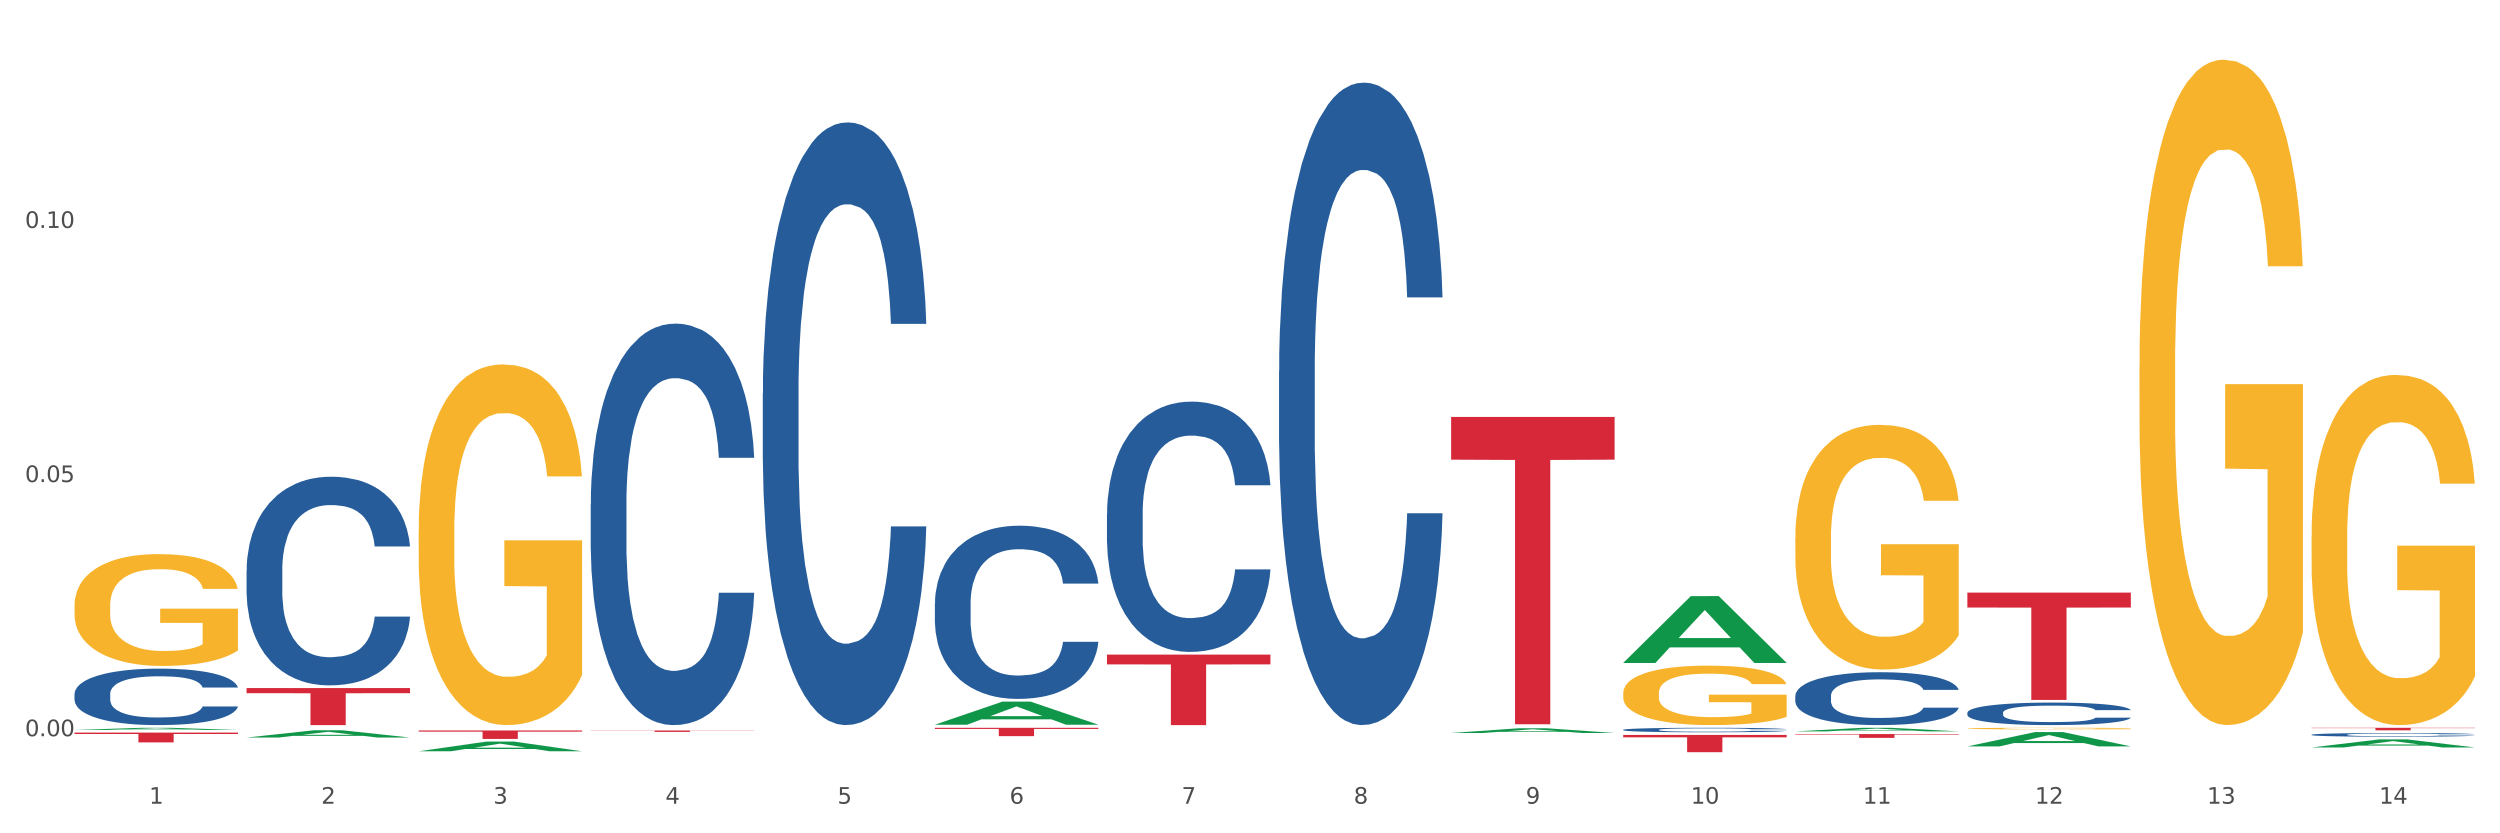 <?xml version="1.0" encoding="utf-8" standalone="no"?>
<!DOCTYPE svg PUBLIC "-//W3C//DTD SVG 1.1//EN"
  "http://www.w3.org/Graphics/SVG/1.1/DTD/svg11.dtd">
<svg xmlns:xlink="http://www.w3.org/1999/xlink" width="1080pt" height="360pt" viewBox="0 0 1080 360" xmlns="http://www.w3.org/2000/svg" version="1.1">
 <rect x="0" y="0" width="1080" height="360" fill="#333333" stroke="none"/>
 <defs>
  <style type="text/css">*{stroke-linejoin: round; stroke-linecap: butt}</style>
 </defs>
 <g id="figure_1">
  <g id="patch_1">
   <path d="M 0 360 
L 1080 360 
L 1080 0 
L 0 0 
z
" style="fill: #ffffff; stroke: #ffffff; stroke-linejoin: miter"/>
  </g>
  <g id="axes_1">
   <g id="matplotlib.axis_1">
    <g id="xtick_1">
     <g id="text_1">
      <!-- 1 -->
      <g style="fill: #4d4d4d" transform="translate(64.432 347.204) scale(0.096 -0.096)">
       <defs>
        <path id="DejaVuSans-31" d="M 794 531 
L 1825 531 
L 1825 4091 
L 703 3866 
L 703 4441 
L 1819 4666 
L 2450 4666 
L 2450 531 
L 3481 531 
L 3481 0 
L 794 0 
L 794 531 
z
" transform="scale(0.016)"/>
       </defs>
       <use xlink:href="#DejaVuSans-31"/>
      </g>
     </g>
    </g>
    <g id="xtick_2">
     <g id="text_2">
      <!-- 2 -->
      <g style="fill: #4d4d4d" transform="translate(138.771 347.204) scale(0.096 -0.096)">
       <defs>
        <path id="DejaVuSans-32" d="M 1228 531 
L 3431 531 
L 3431 0 
L 469 0 
L 469 531 
Q 828 903 1448 1529 
Q 2069 2156 2228 2338 
Q 2531 2678 2651 2914 
Q 2772 3150 2772 3378 
Q 2772 3750 2511 3984 
Q 2250 4219 1831 4219 
Q 1534 4219 1204 4116 
Q 875 4013 500 3803 
L 500 4441 
Q 881 4594 1212 4672 
Q 1544 4750 1819 4750 
Q 2544 4750 2975 4387 
Q 3406 4025 3406 3419 
Q 3406 3131 3298 2873 
Q 3191 2616 2906 2266 
Q 2828 2175 2409 1742 
Q 1991 1309 1228 531 
z
" transform="scale(0.016)"/>
       </defs>
       <use xlink:href="#DejaVuSans-32"/>
      </g>
     </g>
    </g>
    <g id="xtick_3">
     <g id="text_3">
      <!-- 3 -->
      <g style="fill: #4d4d4d" transform="translate(213.109 347.204) scale(0.096 -0.096)">
       <defs>
        <path id="DejaVuSans-33" d="M 2597 2516 
Q 3050 2419 3304 2112 
Q 3559 1806 3559 1356 
Q 3559 666 3084 287 
Q 2609 -91 1734 -91 
Q 1441 -91 1130 -33 
Q 819 25 488 141 
L 488 750 
Q 750 597 1062 519 
Q 1375 441 1716 441 
Q 2309 441 2620 675 
Q 2931 909 2931 1356 
Q 2931 1769 2642 2001 
Q 2353 2234 1838 2234 
L 1294 2234 
L 1294 2753 
L 1863 2753 
Q 2328 2753 2575 2939 
Q 2822 3125 2822 3475 
Q 2822 3834 2567 4026 
Q 2313 4219 1838 4219 
Q 1578 4219 1281 4162 
Q 984 4106 628 3988 
L 628 4550 
Q 988 4650 1302 4700 
Q 1616 4750 1894 4750 
Q 2613 4750 3031 4423 
Q 3450 4097 3450 3541 
Q 3450 3153 3228 2886 
Q 3006 2619 2597 2516 
z
" transform="scale(0.016)"/>
       </defs>
       <use xlink:href="#DejaVuSans-33"/>
      </g>
     </g>
    </g>
    <g id="xtick_4">
     <g id="text_4">
      <!-- 4 -->
      <g style="fill: #4d4d4d" transform="translate(287.448 347.204) scale(0.096 -0.096)">
       <defs>
        <path id="DejaVuSans-34" d="M 2419 4116 
L 825 1625 
L 2419 1625 
L 2419 4116 
z
M 2253 4666 
L 3047 4666 
L 3047 1625 
L 3713 1625 
L 3713 1100 
L 3047 1100 
L 3047 0 
L 2419 0 
L 2419 1100 
L 313 1100 
L 313 1709 
L 2253 4666 
z
" transform="scale(0.016)"/>
       </defs>
       <use xlink:href="#DejaVuSans-34"/>
      </g>
     </g>
    </g>
    <g id="xtick_5">
     <g id="text_5">
      <!-- 5 -->
      <g style="fill: #4d4d4d" transform="translate(361.787 347.204) scale(0.096 -0.096)">
       <defs>
        <path id="DejaVuSans-35" d="M 691 4666 
L 3169 4666 
L 3169 4134 
L 1269 4134 
L 1269 2991 
Q 1406 3038 1543 3061 
Q 1681 3084 1819 3084 
Q 2600 3084 3056 2656 
Q 3513 2228 3513 1497 
Q 3513 744 3044 326 
Q 2575 -91 1722 -91 
Q 1428 -91 1123 -41 
Q 819 9 494 109 
L 494 744 
Q 775 591 1075 516 
Q 1375 441 1709 441 
Q 2250 441 2565 725 
Q 2881 1009 2881 1497 
Q 2881 1984 2565 2268 
Q 2250 2553 1709 2553 
Q 1456 2553 1204 2497 
Q 953 2441 691 2322 
L 691 4666 
z
" transform="scale(0.016)"/>
       </defs>
       <use xlink:href="#DejaVuSans-35"/>
      </g>
     </g>
    </g>
    <g id="xtick_6">
     <g id="text_6">
      <!-- 6 -->
      <g style="fill: #4d4d4d" transform="translate(436.125 347.204) scale(0.096 -0.096)">
       <defs>
        <path id="DejaVuSans-36" d="M 2113 2584 
Q 1688 2584 1439 2293 
Q 1191 2003 1191 1497 
Q 1191 994 1439 701 
Q 1688 409 2113 409 
Q 2538 409 2786 701 
Q 3034 994 3034 1497 
Q 3034 2003 2786 2293 
Q 2538 2584 2113 2584 
z
M 3366 4563 
L 3366 3988 
Q 3128 4100 2886 4159 
Q 2644 4219 2406 4219 
Q 1781 4219 1451 3797 
Q 1122 3375 1075 2522 
Q 1259 2794 1537 2939 
Q 1816 3084 2150 3084 
Q 2853 3084 3261 2657 
Q 3669 2231 3669 1497 
Q 3669 778 3244 343 
Q 2819 -91 2113 -91 
Q 1303 -91 875 529 
Q 447 1150 447 2328 
Q 447 3434 972 4092 
Q 1497 4750 2381 4750 
Q 2619 4750 2861 4703 
Q 3103 4656 3366 4563 
z
" transform="scale(0.016)"/>
       </defs>
       <use xlink:href="#DejaVuSans-36"/>
      </g>
     </g>
    </g>
    <g id="xtick_7">
     <g id="text_7">
      <!-- 7 -->
      <g style="fill: #4d4d4d" transform="translate(510.464 347.204) scale(0.096 -0.096)">
       <defs>
        <path id="DejaVuSans-37" d="M 525 4666 
L 3525 4666 
L 3525 4397 
L 1831 0 
L 1172 0 
L 2766 4134 
L 525 4134 
L 525 4666 
z
" transform="scale(0.016)"/>
       </defs>
       <use xlink:href="#DejaVuSans-37"/>
      </g>
     </g>
    </g>
    <g id="xtick_8">
     <g id="text_8">
      <!-- 8 -->
      <g style="fill: #4d4d4d" transform="translate(584.803 347.204) scale(0.096 -0.096)">
       <defs>
        <path id="DejaVuSans-38" d="M 2034 2216 
Q 1584 2216 1326 1975 
Q 1069 1734 1069 1313 
Q 1069 891 1326 650 
Q 1584 409 2034 409 
Q 2484 409 2743 651 
Q 3003 894 3003 1313 
Q 3003 1734 2745 1975 
Q 2488 2216 2034 2216 
z
M 1403 2484 
Q 997 2584 770 2862 
Q 544 3141 544 3541 
Q 544 4100 942 4425 
Q 1341 4750 2034 4750 
Q 2731 4750 3128 4425 
Q 3525 4100 3525 3541 
Q 3525 3141 3298 2862 
Q 3072 2584 2669 2484 
Q 3125 2378 3379 2068 
Q 3634 1759 3634 1313 
Q 3634 634 3220 271 
Q 2806 -91 2034 -91 
Q 1263 -91 848 271 
Q 434 634 434 1313 
Q 434 1759 690 2068 
Q 947 2378 1403 2484 
z
M 1172 3481 
Q 1172 3119 1398 2916 
Q 1625 2713 2034 2713 
Q 2441 2713 2670 2916 
Q 2900 3119 2900 3481 
Q 2900 3844 2670 4047 
Q 2441 4250 2034 4250 
Q 1625 4250 1398 4047 
Q 1172 3844 1172 3481 
z
" transform="scale(0.016)"/>
       </defs>
       <use xlink:href="#DejaVuSans-38"/>
      </g>
     </g>
    </g>
    <g id="xtick_9">
     <g id="text_9">
      <!-- 9 -->
      <g style="fill: #4d4d4d" transform="translate(659.142 347.204) scale(0.096 -0.096)">
       <defs>
        <path id="DejaVuSans-39" d="M 703 97 
L 703 672 
Q 941 559 1184 500 
Q 1428 441 1663 441 
Q 2288 441 2617 861 
Q 2947 1281 2994 2138 
Q 2813 1869 2534 1725 
Q 2256 1581 1919 1581 
Q 1219 1581 811 2004 
Q 403 2428 403 3163 
Q 403 3881 828 4315 
Q 1253 4750 1959 4750 
Q 2769 4750 3195 4129 
Q 3622 3509 3622 2328 
Q 3622 1225 3098 567 
Q 2575 -91 1691 -91 
Q 1453 -91 1209 -44 
Q 966 3 703 97 
z
M 1959 2075 
Q 2384 2075 2632 2365 
Q 2881 2656 2881 3163 
Q 2881 3666 2632 3958 
Q 2384 4250 1959 4250 
Q 1534 4250 1286 3958 
Q 1038 3666 1038 3163 
Q 1038 2656 1286 2365 
Q 1534 2075 1959 2075 
z
" transform="scale(0.016)"/>
       </defs>
       <use xlink:href="#DejaVuSans-39"/>
      </g>
     </g>
    </g>
    <g id="xtick_10">
     <g id="text_10">
      <!-- 10 -->
      <g style="fill: #4d4d4d" transform="translate(730.426 347.204) scale(0.096 -0.096)">
       <defs>
        <path id="DejaVuSans-30" d="M 2034 4250 
Q 1547 4250 1301 3770 
Q 1056 3291 1056 2328 
Q 1056 1369 1301 889 
Q 1547 409 2034 409 
Q 2525 409 2770 889 
Q 3016 1369 3016 2328 
Q 3016 3291 2770 3770 
Q 2525 4250 2034 4250 
z
M 2034 4750 
Q 2819 4750 3233 4129 
Q 3647 3509 3647 2328 
Q 3647 1150 3233 529 
Q 2819 -91 2034 -91 
Q 1250 -91 836 529 
Q 422 1150 422 2328 
Q 422 3509 836 4129 
Q 1250 4750 2034 4750 
z
" transform="scale(0.016)"/>
       </defs>
       <use xlink:href="#DejaVuSans-31"/>
       <use xlink:href="#DejaVuSans-30" transform="translate(63.623 0)"/>
      </g>
     </g>
    </g>
    <g id="xtick_11">
     <g id="text_11">
      <!-- 11 -->
      <g style="fill: #4d4d4d" transform="translate(804.765 347.204) scale(0.096 -0.096)">
       <use xlink:href="#DejaVuSans-31"/>
       <use xlink:href="#DejaVuSans-31" transform="translate(63.623 0)"/>
      </g>
     </g>
    </g>
    <g id="xtick_12">
     <g id="text_12">
      <!-- 12 -->
      <g style="fill: #4d4d4d" transform="translate(879.104 347.204) scale(0.096 -0.096)">
       <use xlink:href="#DejaVuSans-31"/>
       <use xlink:href="#DejaVuSans-32" transform="translate(63.623 0)"/>
      </g>
     </g>
    </g>
    <g id="xtick_13">
     <g id="text_13">
      <!-- 13 -->
      <g style="fill: #4d4d4d" transform="translate(953.442 347.204) scale(0.096 -0.096)">
       <use xlink:href="#DejaVuSans-31"/>
       <use xlink:href="#DejaVuSans-33" transform="translate(63.623 0)"/>
      </g>
     </g>
    </g>
    <g id="xtick_14">
     <g id="text_14">
      <!-- 14 -->
      <g style="fill: #4d4d4d" transform="translate(1027.781 347.204) scale(0.096 -0.096)">
       <use xlink:href="#DejaVuSans-31"/>
       <use xlink:href="#DejaVuSans-34" transform="translate(63.623 0)"/>
      </g>
     </g>
    </g>
    <g id="xtick_15"/>
    <g id="xtick_16"/>
    <g id="xtick_17"/>
    <g id="xtick_18"/>
    <g id="xtick_19"/>
    <g id="xtick_20"/>
    <g id="xtick_21"/>
    <g id="xtick_22"/>
    <g id="xtick_23"/>
    <g id="xtick_24"/>
    <g id="xtick_25"/>
    <g id="xtick_26"/>
    <g id="xtick_27"/>
   </g>
   <g id="matplotlib.axis_2">
    <g id="ytick_1">
     <g id="text_15">
      <!-- 0.00 -->
      <g style="fill: #4d4d4d" transform="translate(10.8 318.046) scale(0.096 -0.096)">
       <defs>
        <path id="DejaVuSans-2e" d="M 684 794 
L 1344 794 
L 1344 0 
L 684 0 
L 684 794 
z
" transform="scale(0.016)"/>
       </defs>
       <use xlink:href="#DejaVuSans-30"/>
       <use xlink:href="#DejaVuSans-2e" transform="translate(63.623 0)"/>
       <use xlink:href="#DejaVuSans-30" transform="translate(95.41 0)"/>
       <use xlink:href="#DejaVuSans-30" transform="translate(159.033 0)"/>
      </g>
     </g>
    </g>
    <g id="ytick_2">
     <g id="text_16">
      <!-- 0.05 -->
      <g style="fill: #4d4d4d" transform="translate(10.8 208.256) scale(0.096 -0.096)">
       <use xlink:href="#DejaVuSans-30"/>
       <use xlink:href="#DejaVuSans-2e" transform="translate(63.623 0)"/>
       <use xlink:href="#DejaVuSans-30" transform="translate(95.41 0)"/>
       <use xlink:href="#DejaVuSans-35" transform="translate(159.033 0)"/>
      </g>
     </g>
    </g>
    <g id="ytick_3">
     <g id="text_17">
      <!-- 0.10 -->
      <g style="fill: #4d4d4d" transform="translate(10.8 98.466) scale(0.096 -0.096)">
       <use xlink:href="#DejaVuSans-30"/>
       <use xlink:href="#DejaVuSans-2e" transform="translate(63.623 0)"/>
       <use xlink:href="#DejaVuSans-31" transform="translate(95.41 0)"/>
       <use xlink:href="#DejaVuSans-30" transform="translate(159.033 0)"/>
      </g>
     </g>
    </g>
    <g id="ytick_4"/>
    <g id="ytick_5"/>
    <g id="ytick_6"/>
   </g>
   <g id="PolyCollection_1">
    <path d="M 32.175 315.338 
L 32.248 315.337 
L 61.37 314.4 
L 73.456 314.399 
L 102.797 315.34 
L 88.818 315.34 
L 82.484 315.12 
L 52.415 315.12 
L 52.197 315.124 
L 46.081 315.34 
L 32.175 315.34 
L 32.175 315.338 
L 56.201 314.99 
L 78.698 314.989 
L 67.559 314.599 
L 67.413 314.598 
L 67.267 314.6 
L 56.128 314.989 
L 56.201 314.99 
L 32.175 315.338 
z
" clip-path="url(#p9d3fcbad10)" style="fill: #109648"/>
    <path d="M 32.175 299.811 
L 32.258 299.789 
L 32.258 299.165 
L 32.509 298.318 
L 33.427 296.759 
L 34.596 295.578 
L 36.599 294.197 
L 37.684 293.618 
L 39.104 292.972 
L 42.025 291.925 
L 45.364 291.034 
L 47.702 290.544 
L 49.455 290.232 
L 53.378 289.675 
L 55.632 289.43 
L 57.969 289.229 
L 59.973 289.095 
L 63.312 288.94 
L 65.983 288.873 
L 69.072 288.85 
L 71.66 288.873 
L 75.082 288.962 
L 80.091 289.229 
L 82.011 289.385 
L 84.599 289.652 
L 87.27 290.009 
L 89.44 290.365 
L 91.945 290.878 
L 94.533 291.546 
L 97.037 292.393 
L 98.79 293.172 
L 100.209 293.997 
L 101.461 294.999 
L 102.379 296.091 
L 102.797 297.004 
L 87.52 297.004 
L 87.103 296.18 
L 86.268 295.289 
L 85.434 294.687 
L 84.515 294.197 
L 83.096 293.64 
L 81.844 293.284 
L 79.757 292.86 
L 77.837 292.593 
L 76.251 292.437 
L 74.331 292.303 
L 70.241 292.17 
L 67.319 292.17 
L 65.482 292.214 
L 63.229 292.326 
L 61.309 292.482 
L 59.055 292.749 
L 57.302 293.039 
L 55.549 293.417 
L 54.547 293.685 
L 53.044 294.175 
L 52.043 294.576 
L 50.707 295.266 
L 49.956 295.756 
L 48.62 297.026 
L 48.036 297.962 
L 47.785 298.608 
L 47.618 299.321 
L 47.618 302.796 
L 48.119 304.355 
L 48.537 305.024 
L 49.204 305.781 
L 50.457 306.761 
L 52.293 307.719 
L 54.213 308.41 
L 55.799 308.833 
L 57.302 309.145 
L 58.804 309.39 
L 60.641 309.613 
L 62.143 309.747 
L 64.397 309.88 
L 67.069 309.947 
L 69.155 309.947 
L 73.413 309.836 
L 75.333 309.724 
L 77.169 309.568 
L 79.173 309.323 
L 80.759 309.056 
L 81.677 308.856 
L 83.18 308.432 
L 84.348 307.987 
L 85.35 307.474 
L 86.018 307.029 
L 86.769 306.36 
L 87.353 305.603 
L 87.52 305.202 
L 102.797 305.202 
L 102.463 306.004 
L 101.879 306.784 
L 100.71 307.831 
L 99.792 308.432 
L 98.372 309.167 
L 96.87 309.791 
L 94.783 310.482 
L 92.863 310.994 
L 90.86 311.44 
L 88.689 311.841 
L 84.766 312.398 
L 83.347 312.554 
L 80.341 312.821 
L 78.004 312.977 
L 74.581 313.133 
L 71.075 313.222 
L 67.402 313.244 
L 64.147 313.2 
L 60.557 313.066 
L 58.303 312.932 
L 55.799 312.732 
L 52.877 312.42 
L 50.123 312.041 
L 47.535 311.596 
L 45.114 311.083 
L 42.86 310.504 
L 39.938 309.546 
L 37.768 308.61 
L 36.182 307.742 
L 35.097 307.007 
L 34.011 306.071 
L 33.427 305.425 
L 32.509 303.865 
L 32.175 302.417 
L 32.175 299.811 
z
" clip-path="url(#p9d3fcbad10)" style="fill: #255c99"/>
    <path d="M 106.514 246.445 
L 106.597 246.363 
L 106.597 244.058 
L 106.848 240.929 
L 107.766 235.167 
L 108.935 230.803 
L 110.938 225.699 
L 112.023 223.559 
L 113.442 221.171 
L 116.364 217.302 
L 119.703 214.009 
L 122.04 212.198 
L 123.794 211.045 
L 127.717 208.987 
L 129.971 208.082 
L 132.308 207.341 
L 134.312 206.847 
L 137.651 206.27 
L 140.322 206.023 
L 143.411 205.941 
L 145.998 206.023 
L 149.421 206.353 
L 154.43 207.341 
L 156.35 207.917 
L 158.937 208.905 
L 161.609 210.222 
L 163.779 211.539 
L 166.283 213.433 
L 168.871 215.902 
L 171.376 219.031 
L 173.129 221.912 
L 174.548 224.958 
L 175.8 228.663 
L 176.718 232.697 
L 177.135 236.072 
L 161.859 236.072 
L 161.442 233.026 
L 160.607 229.733 
L 159.772 227.51 
L 158.854 225.699 
L 157.435 223.641 
L 156.183 222.324 
L 154.096 220.76 
L 152.176 219.772 
L 150.59 219.195 
L 148.67 218.702 
L 144.579 218.208 
L 141.658 218.208 
L 139.821 218.372 
L 137.567 218.784 
L 135.647 219.36 
L 133.393 220.348 
L 131.64 221.418 
L 129.887 222.818 
L 128.886 223.806 
L 127.383 225.617 
L 126.381 227.099 
L 125.046 229.651 
L 124.294 231.462 
L 122.959 236.154 
L 122.374 239.612 
L 122.124 242 
L 121.957 244.634 
L 121.957 257.477 
L 122.458 263.24 
L 122.875 265.709 
L 123.543 268.508 
L 124.795 272.131 
L 126.632 275.671 
L 128.552 278.223 
L 130.138 279.787 
L 131.64 280.94 
L 133.143 281.845 
L 134.979 282.668 
L 136.482 283.162 
L 138.736 283.656 
L 141.407 283.903 
L 143.494 283.903 
L 147.751 283.492 
L 149.671 283.08 
L 151.508 282.504 
L 153.511 281.598 
L 155.097 280.61 
L 156.016 279.869 
L 157.518 278.305 
L 158.687 276.659 
L 159.689 274.765 
L 160.357 273.119 
L 161.108 270.649 
L 161.692 267.85 
L 161.859 266.368 
L 177.135 266.368 
L 176.802 269.332 
L 176.217 272.213 
L 175.049 276.082 
L 174.13 278.305 
L 172.711 281.022 
L 171.209 283.327 
L 169.122 285.879 
L 167.202 287.773 
L 165.198 289.419 
L 163.028 290.901 
L 159.104 292.959 
L 157.685 293.535 
L 154.68 294.523 
L 152.343 295.1 
L 148.92 295.676 
L 145.414 296.005 
L 141.741 296.087 
L 138.486 295.923 
L 134.896 295.429 
L 132.642 294.935 
L 130.138 294.194 
L 127.216 293.041 
L 124.461 291.642 
L 121.874 289.995 
L 119.453 288.102 
L 117.199 285.961 
L 114.277 282.421 
L 112.107 278.964 
L 110.521 275.753 
L 109.435 273.036 
L 108.35 269.579 
L 107.766 267.191 
L 106.848 261.428 
L 106.514 256.077 
L 106.514 246.445 
z
" clip-path="url(#p9d3fcbad10)" style="fill: #255c99"/>
    <path d="M 180.852 314.4 
L 180.936 314.4 
L 180.936 314.4 
L 181.186 314.4 
L 182.105 314.4 
L 183.273 314.4 
L 185.277 314.399 
L 186.362 314.399 
L 187.781 314.399 
L 190.703 314.399 
L 194.042 314.399 
L 196.379 314.399 
L 198.132 314.399 
L 202.056 314.399 
L 204.31 314.399 
L 206.647 314.399 
L 208.65 314.399 
L 211.989 314.399 
L 214.661 314.399 
L 217.749 314.399 
L 220.337 314.399 
L 223.76 314.399 
L 228.768 314.399 
L 230.688 314.399 
L 233.276 314.399 
L 235.947 314.399 
L 238.118 314.399 
L 240.622 314.399 
L 243.21 314.399 
L 245.714 314.399 
L 247.467 314.399 
L 248.886 314.399 
L 250.139 314.4 
L 251.057 314.4 
L 251.474 314.4 
L 236.198 314.4 
L 235.78 314.4 
L 234.946 314.4 
L 234.111 314.4 
L 233.193 314.399 
L 231.774 314.399 
L 230.521 314.399 
L 228.434 314.399 
L 226.514 314.399 
L 224.928 314.399 
L 223.008 314.399 
L 218.918 314.399 
L 215.996 314.399 
L 214.16 314.399 
L 211.906 314.399 
L 209.986 314.399 
L 207.732 314.399 
L 205.979 314.399 
L 204.226 314.399 
L 203.224 314.399 
L 201.722 314.399 
L 200.72 314.4 
L 199.384 314.4 
L 198.633 314.4 
L 197.297 314.4 
L 196.713 314.4 
L 196.463 314.4 
L 196.296 314.4 
L 196.296 314.401 
L 196.797 314.401 
L 197.214 314.401 
L 197.882 314.401 
L 199.134 314.401 
L 200.97 314.401 
L 202.89 314.402 
L 204.476 314.402 
L 205.979 314.402 
L 207.482 314.402 
L 209.318 314.402 
L 210.821 314.402 
L 213.075 314.402 
L 215.746 314.402 
L 217.833 314.402 
L 222.09 314.402 
L 224.01 314.402 
L 225.847 314.402 
L 227.85 314.402 
L 229.436 314.402 
L 230.354 314.402 
L 231.857 314.402 
L 233.026 314.401 
L 234.027 314.401 
L 234.695 314.401 
L 235.447 314.401 
L 236.031 314.401 
L 236.198 314.401 
L 251.474 314.401 
L 251.14 314.401 
L 250.556 314.401 
L 249.387 314.401 
L 248.469 314.402 
L 247.05 314.402 
L 245.547 314.402 
L 243.46 314.402 
L 241.54 314.402 
L 239.537 314.402 
L 237.367 314.402 
L 233.443 314.402 
L 232.024 314.402 
L 229.019 314.402 
L 226.681 314.402 
L 223.259 314.402 
L 219.753 314.402 
L 216.08 314.402 
L 212.824 314.402 
L 209.235 314.402 
L 206.981 314.402 
L 204.476 314.402 
L 201.555 314.402 
L 198.8 314.402 
L 196.212 314.402 
L 193.791 314.402 
L 191.538 314.402 
L 188.616 314.402 
L 186.445 314.402 
L 184.859 314.401 
L 183.774 314.401 
L 182.689 314.401 
L 182.105 314.401 
L 181.186 314.401 
L 180.852 314.401 
L 180.852 314.4 
z
" clip-path="url(#p9d3fcbad10)" style="fill: #255c99"/>
    <path d="M 32.175 261.704 
L 32.258 261.66 
L 32.258 260.072 
L 32.425 258.704 
L 33.259 255.394 
L 34.51 252.658 
L 35.427 251.202 
L 36.344 250.011 
L 37.428 248.819 
L 38.762 247.583 
L 41.18 245.774 
L 42.681 244.848 
L 44.515 243.877 
L 47.85 242.465 
L 50.268 241.67 
L 52.77 241.008 
L 56.855 240.214 
L 59.523 239.861 
L 62.358 239.596 
L 65.777 239.42 
L 68.361 239.376 
L 74.031 239.508 
L 78.867 239.905 
L 81.202 240.214 
L 84.203 240.744 
L 85.788 241.097 
L 88.372 241.803 
L 91.04 242.729 
L 92.875 243.524 
L 95.626 245.024 
L 97.711 246.524 
L 99.628 248.378 
L 100.629 249.658 
L 101.379 250.849 
L 102.046 252.217 
L 102.713 254.379 
L 87.705 254.379 
L 87.122 252.835 
L 86.204 251.378 
L 84.87 249.966 
L 83.703 249.084 
L 81.702 247.981 
L 79.868 247.275 
L 77.95 246.745 
L 75.615 246.304 
L 73.781 246.083 
L 71.196 245.907 
L 66.11 245.951 
L 62.692 246.304 
L 60.357 246.745 
L 58.856 247.142 
L 57.522 247.583 
L 56.021 248.201 
L 54.27 249.128 
L 53.02 249.966 
L 51.769 251.025 
L 50.768 252.085 
L 49.851 253.32 
L 49.101 254.644 
L 48.517 256.012 
L 48.017 257.689 
L 47.6 260.469 
L 47.6 266.514 
L 47.767 267.882 
L 48.184 269.692 
L 48.684 271.06 
L 49.518 272.692 
L 50.268 273.796 
L 51.686 275.384 
L 53.27 276.708 
L 54.52 277.546 
L 55.771 278.252 
L 57.939 279.223 
L 60.357 280.018 
L 62.441 280.503 
L 65.276 280.944 
L 67.194 281.121 
L 68.862 281.209 
L 72.947 281.209 
L 75.865 281.077 
L 79.117 280.768 
L 81.619 280.371 
L 83.703 279.885 
L 86.038 279.091 
L 87.538 278.341 
L 87.538 269.118 
L 69.195 269.074 
L 69.195 262.94 
L 102.797 262.94 
L 102.797 280.944 
L 101.379 281.871 
L 99.795 282.709 
L 98.128 283.46 
L 95.626 284.386 
L 92.625 285.269 
L 89.956 285.887 
L 87.122 286.416 
L 83.786 286.902 
L 79.451 287.343 
L 76.783 287.519 
L 73.447 287.652 
L 69.529 287.696 
L 66.11 287.608 
L 62.775 287.387 
L 59.273 286.99 
L 55.855 286.416 
L 53.27 285.842 
L 50.685 285.136 
L 47.934 284.21 
L 45.766 283.327 
L 44.098 282.533 
L 42.264 281.518 
L 40.263 280.194 
L 38.762 279.003 
L 37.428 277.767 
L 36.01 276.178 
L 35.01 274.81 
L 34.009 273.089 
L 33.426 271.81 
L 32.759 269.824 
L 32.258 267.044 
L 32.175 261.704 
z
" clip-path="url(#p9d3fcbad10)" style="fill: #f7b32b"/>
    <path d="M 329.53 169.867 
L 329.613 169.629 
L 329.613 162.972 
L 329.864 153.936 
L 330.782 137.292 
L 331.951 124.69 
L 333.954 109.948 
L 335.039 103.766 
L 336.458 96.871 
L 339.38 85.695 
L 342.719 76.185 
L 345.057 70.954 
L 346.81 67.625 
L 350.733 61.68 
L 352.987 59.065 
L 355.324 56.925 
L 357.328 55.498 
L 360.667 53.834 
L 363.338 53.121 
L 366.427 52.883 
L 369.015 53.121 
L 372.437 54.072 
L 377.446 56.925 
L 379.366 58.589 
L 381.954 61.443 
L 384.625 65.247 
L 386.795 69.051 
L 389.3 74.52 
L 391.887 81.653 
L 394.392 90.689 
L 396.145 99.011 
L 397.564 107.808 
L 398.816 118.508 
L 399.734 130.159 
L 400.152 139.908 
L 384.875 139.908 
L 384.458 131.11 
L 383.623 121.599 
L 382.788 115.179 
L 381.87 109.948 
L 380.451 104.004 
L 379.199 100.2 
L 377.112 95.682 
L 375.192 92.829 
L 373.606 91.164 
L 371.686 89.738 
L 367.595 88.311 
L 364.674 88.311 
L 362.837 88.787 
L 360.583 89.975 
L 358.663 91.64 
L 356.41 94.493 
L 354.656 97.584 
L 352.903 101.626 
L 351.902 104.48 
L 350.399 109.711 
L 349.397 113.99 
L 348.062 121.361 
L 347.31 126.592 
L 345.975 140.145 
L 345.391 150.132 
L 345.14 157.027 
L 344.973 164.636 
L 344.973 201.729 
L 345.474 218.373 
L 345.891 225.506 
L 346.559 233.59 
L 347.811 244.052 
L 349.648 254.276 
L 351.568 261.647 
L 353.154 266.165 
L 354.656 269.494 
L 356.159 272.109 
L 357.996 274.487 
L 359.498 275.914 
L 361.752 277.34 
L 364.423 278.054 
L 366.51 278.054 
L 370.768 276.865 
L 372.688 275.676 
L 374.524 274.012 
L 376.528 271.396 
L 378.114 268.543 
L 379.032 266.403 
L 380.534 261.885 
L 381.703 257.13 
L 382.705 251.661 
L 383.373 246.906 
L 384.124 239.772 
L 384.708 231.688 
L 384.875 227.408 
L 400.152 227.408 
L 399.818 235.968 
L 399.233 244.29 
L 398.065 255.465 
L 397.146 261.885 
L 395.727 269.732 
L 394.225 276.389 
L 392.138 283.76 
L 390.218 289.229 
L 388.214 293.985 
L 386.044 298.264 
L 382.121 304.209 
L 380.701 305.873 
L 377.696 308.726 
L 375.359 310.391 
L 371.936 312.055 
L 368.43 313.006 
L 364.757 313.244 
L 361.502 312.769 
L 357.912 311.342 
L 355.658 309.915 
L 353.154 307.775 
L 350.232 304.447 
L 347.477 300.404 
L 344.89 295.649 
L 342.469 290.18 
L 340.215 283.998 
L 337.293 273.774 
L 335.123 263.787 
L 333.537 254.514 
L 332.452 246.668 
L 331.366 236.681 
L 330.782 229.786 
L 329.864 213.142 
L 329.53 197.687 
L 329.53 169.867 
z
" clip-path="url(#p9d3fcbad10)" style="fill: #255c99"/>
    <path d="M 403.869 260.721 
L 403.952 260.653 
L 403.952 258.739 
L 404.202 256.142 
L 405.121 251.358 
L 406.289 247.736 
L 408.293 243.499 
L 409.378 241.722 
L 410.797 239.74 
L 413.719 236.528 
L 417.058 233.794 
L 419.395 232.29 
L 421.148 231.333 
L 425.072 229.625 
L 427.326 228.873 
L 429.663 228.258 
L 431.666 227.848 
L 435.006 227.37 
L 437.677 227.165 
L 440.766 227.096 
L 443.353 227.165 
L 446.776 227.438 
L 451.785 228.258 
L 453.704 228.736 
L 456.292 229.557 
L 458.964 230.65 
L 461.134 231.744 
L 463.638 233.315 
L 466.226 235.366 
L 468.73 237.963 
L 470.483 240.355 
L 471.903 242.884 
L 473.155 245.959 
L 474.073 249.308 
L 474.49 252.11 
L 459.214 252.11 
L 458.797 249.581 
L 457.962 246.848 
L 457.127 245.002 
L 456.209 243.499 
L 454.79 241.79 
L 453.538 240.697 
L 451.451 239.398 
L 449.531 238.578 
L 447.945 238.1 
L 446.025 237.689 
L 441.934 237.279 
L 439.012 237.279 
L 437.176 237.416 
L 434.922 237.758 
L 433.002 238.236 
L 430.748 239.056 
L 428.995 239.945 
L 427.242 241.107 
L 426.24 241.927 
L 424.738 243.43 
L 423.736 244.661 
L 422.401 246.779 
L 421.649 248.283 
L 420.314 252.178 
L 419.729 255.049 
L 419.479 257.031 
L 419.312 259.218 
L 419.312 269.879 
L 419.813 274.663 
L 420.23 276.714 
L 420.898 279.037 
L 422.15 282.045 
L 423.987 284.983 
L 425.907 287.102 
L 427.493 288.4 
L 428.995 289.357 
L 430.498 290.109 
L 432.334 290.793 
L 433.837 291.203 
L 436.091 291.613 
L 438.762 291.818 
L 440.849 291.818 
L 445.106 291.476 
L 447.026 291.134 
L 448.863 290.656 
L 450.866 289.904 
L 452.452 289.084 
L 453.371 288.469 
L 454.873 287.17 
L 456.042 285.803 
L 457.044 284.232 
L 457.711 282.865 
L 458.463 280.814 
L 459.047 278.491 
L 459.214 277.26 
L 474.49 277.26 
L 474.156 279.721 
L 473.572 282.113 
L 472.403 285.325 
L 471.485 287.17 
L 470.066 289.426 
L 468.563 291.339 
L 466.477 293.458 
L 464.557 295.03 
L 462.553 296.397 
L 460.383 297.627 
L 456.459 299.335 
L 455.04 299.814 
L 452.035 300.634 
L 449.698 301.112 
L 446.275 301.591 
L 442.769 301.864 
L 439.096 301.933 
L 435.84 301.796 
L 432.251 301.386 
L 429.997 300.976 
L 427.493 300.361 
L 424.571 299.404 
L 421.816 298.242 
L 419.228 296.875 
L 416.808 295.303 
L 414.554 293.526 
L 411.632 290.587 
L 409.462 287.717 
L 407.875 285.052 
L 406.79 282.796 
L 405.705 279.926 
L 405.121 277.944 
L 404.202 273.16 
L 403.869 268.718 
L 403.869 260.721 
z
" clip-path="url(#p9d3fcbad10)" style="fill: #255c99"/>
    <path d="M 478.207 222.083 
L 478.291 221.985 
L 478.291 219.22 
L 478.541 215.467 
L 479.459 208.554 
L 480.628 203.321 
L 482.632 197.198 
L 483.717 194.63 
L 485.136 191.767 
L 488.058 187.125 
L 491.397 183.175 
L 493.734 181.003 
L 495.487 179.62 
L 499.41 177.151 
L 501.664 176.065 
L 504.002 175.176 
L 506.005 174.584 
L 509.344 173.892 
L 512.016 173.596 
L 515.104 173.497 
L 517.692 173.596 
L 521.115 173.991 
L 526.123 175.176 
L 528.043 175.867 
L 530.631 177.052 
L 533.302 178.632 
L 535.473 180.213 
L 537.977 182.484 
L 540.565 185.446 
L 543.069 189.199 
L 544.822 192.655 
L 546.241 196.309 
L 547.493 200.753 
L 548.412 205.592 
L 548.829 209.641 
L 533.553 209.641 
L 533.135 205.987 
L 532.301 202.037 
L 531.466 199.37 
L 530.548 197.198 
L 529.128 194.729 
L 527.876 193.149 
L 525.789 191.273 
L 523.869 190.088 
L 522.283 189.396 
L 520.363 188.804 
L 516.273 188.211 
L 513.351 188.211 
L 511.515 188.409 
L 509.261 188.903 
L 507.341 189.594 
L 505.087 190.779 
L 503.334 192.063 
L 501.581 193.742 
L 500.579 194.927 
L 499.077 197.099 
L 498.075 198.877 
L 496.739 201.938 
L 495.988 204.111 
L 494.652 209.739 
L 494.068 213.887 
L 493.818 216.751 
L 493.651 219.911 
L 493.651 235.316 
L 494.151 242.229 
L 494.569 245.191 
L 495.237 248.549 
L 496.489 252.894 
L 498.325 257.14 
L 500.245 260.202 
L 501.831 262.078 
L 503.334 263.461 
L 504.837 264.547 
L 506.673 265.534 
L 508.176 266.127 
L 510.429 266.719 
L 513.101 267.016 
L 515.188 267.016 
L 519.445 266.522 
L 521.365 266.028 
L 523.202 265.337 
L 525.205 264.251 
L 526.791 263.066 
L 527.709 262.177 
L 529.212 260.301 
L 530.381 258.325 
L 531.382 256.054 
L 532.05 254.079 
L 532.801 251.117 
L 533.386 247.759 
L 533.553 245.981 
L 548.829 245.981 
L 548.495 249.537 
L 547.911 252.993 
L 546.742 257.634 
L 545.824 260.301 
L 544.405 263.559 
L 542.902 266.324 
L 540.815 269.386 
L 538.895 271.657 
L 536.892 273.632 
L 534.721 275.41 
L 530.798 277.878 
L 529.379 278.57 
L 526.374 279.755 
L 524.036 280.446 
L 520.614 281.137 
L 517.108 281.532 
L 513.435 281.631 
L 510.179 281.433 
L 506.59 280.841 
L 504.336 280.248 
L 501.831 279.36 
L 498.91 277.977 
L 496.155 276.298 
L 493.567 274.323 
L 491.146 272.052 
L 488.892 269.484 
L 485.971 265.238 
L 483.8 261.091 
L 482.214 257.239 
L 481.129 253.98 
L 480.044 249.833 
L 479.459 246.969 
L 478.541 240.056 
L 478.207 233.637 
L 478.207 222.083 
z
" clip-path="url(#p9d3fcbad10)" style="fill: #255c99"/>
    <path d="M 552.546 160.403 
L 552.629 160.15 
L 552.629 153.053 
L 552.88 143.421 
L 553.798 125.678 
L 554.967 112.245 
L 556.97 96.53 
L 558.055 89.939 
L 559.475 82.589 
L 562.396 70.676 
L 565.735 60.537 
L 568.073 54.961 
L 569.826 51.412 
L 573.749 45.076 
L 576.003 42.288 
L 578.34 40.006 
L 580.344 38.486 
L 583.683 36.711 
L 586.354 35.951 
L 589.443 35.697 
L 592.031 35.951 
L 595.453 36.965 
L 600.462 40.006 
L 602.382 41.781 
L 604.97 44.822 
L 607.641 48.878 
L 609.811 52.933 
L 612.316 58.763 
L 614.903 66.367 
L 617.408 75.999 
L 619.161 84.87 
L 620.58 94.248 
L 621.832 105.654 
L 622.75 118.074 
L 623.168 128.467 
L 607.891 128.467 
L 607.474 119.088 
L 606.639 108.95 
L 605.804 102.106 
L 604.886 96.53 
L 603.467 90.193 
L 602.215 86.137 
L 600.128 81.322 
L 598.208 78.28 
L 596.622 76.506 
L 594.702 74.985 
L 590.612 73.464 
L 587.69 73.464 
L 585.853 73.971 
L 583.6 75.238 
L 581.68 77.013 
L 579.426 80.054 
L 577.673 83.349 
L 575.92 87.658 
L 574.918 90.7 
L 573.415 96.276 
L 572.414 100.839 
L 571.078 108.696 
L 570.327 114.272 
L 568.991 128.72 
L 568.407 139.366 
L 568.156 146.716 
L 567.989 154.827 
L 567.989 194.368 
L 568.49 212.111 
L 568.908 219.715 
L 569.575 228.333 
L 570.827 239.485 
L 572.664 250.384 
L 574.584 258.242 
L 576.17 263.058 
L 577.673 266.606 
L 579.175 269.394 
L 581.012 271.929 
L 582.514 273.45 
L 584.768 274.971 
L 587.439 275.731 
L 589.526 275.731 
L 593.784 274.464 
L 595.704 273.196 
L 597.54 271.422 
L 599.544 268.634 
L 601.13 265.592 
L 602.048 263.311 
L 603.551 258.495 
L 604.719 253.426 
L 605.721 247.596 
L 606.389 242.527 
L 607.14 234.923 
L 607.724 226.305 
L 607.891 221.742 
L 623.168 221.742 
L 622.834 230.867 
L 622.249 239.739 
L 621.081 251.652 
L 620.163 258.495 
L 618.743 266.86 
L 617.241 273.957 
L 615.154 281.814 
L 613.234 287.644 
L 611.23 292.713 
L 609.06 297.276 
L 605.137 303.612 
L 603.718 305.387 
L 600.712 308.428 
L 598.375 310.203 
L 594.952 311.977 
L 591.446 312.991 
L 587.773 313.244 
L 584.518 312.737 
L 580.928 311.216 
L 578.674 309.696 
L 576.17 307.414 
L 573.248 303.866 
L 570.494 299.557 
L 567.906 294.488 
L 565.485 288.658 
L 563.231 282.068 
L 560.309 271.169 
L 558.139 260.523 
L 556.553 250.638 
L 555.468 242.273 
L 554.382 231.628 
L 553.798 224.277 
L 552.88 206.534 
L 552.546 190.059 
L 552.546 160.403 
z
" clip-path="url(#p9d3fcbad10)" style="fill: #255c99"/>
    <path d="M 701.223 315.272 
L 701.307 315.27 
L 701.307 315.22 
L 701.557 315.153 
L 702.476 315.029 
L 703.644 314.935 
L 705.648 314.825 
L 706.733 314.778 
L 708.152 314.727 
L 711.074 314.644 
L 714.413 314.573 
L 716.75 314.534 
L 718.503 314.509 
L 722.427 314.464 
L 724.681 314.445 
L 727.018 314.429 
L 729.021 314.418 
L 732.36 314.406 
L 735.032 314.401 
L 738.12 314.399 
L 740.708 314.401 
L 744.131 314.408 
L 749.139 314.429 
L 751.059 314.441 
L 753.647 314.463 
L 756.318 314.491 
L 758.489 314.519 
L 760.993 314.56 
L 763.581 314.613 
L 766.085 314.681 
L 767.838 314.743 
L 769.257 314.809 
L 770.51 314.888 
L 771.428 314.975 
L 771.845 315.048 
L 756.569 315.048 
L 756.151 314.983 
L 755.317 314.912 
L 754.482 314.864 
L 753.564 314.825 
L 752.145 314.78 
L 750.892 314.752 
L 748.805 314.718 
L 746.885 314.697 
L 745.299 314.684 
L 743.379 314.674 
L 739.289 314.663 
L 736.367 314.663 
L 734.531 314.667 
L 732.277 314.676 
L 730.357 314.688 
L 728.103 314.709 
L 726.35 314.732 
L 724.597 314.762 
L 723.595 314.784 
L 722.093 314.823 
L 721.091 314.855 
L 719.755 314.91 
L 719.004 314.949 
L 717.668 315.05 
L 717.084 315.124 
L 716.834 315.176 
L 716.667 315.233 
L 716.667 315.51 
L 717.168 315.634 
L 717.585 315.687 
L 718.253 315.747 
L 719.505 315.825 
L 721.341 315.902 
L 723.261 315.957 
L 724.847 315.99 
L 726.35 316.015 
L 727.853 316.035 
L 729.689 316.052 
L 731.192 316.063 
L 733.446 316.074 
L 736.117 316.079 
L 738.204 316.079 
L 742.461 316.07 
L 744.381 316.061 
L 746.218 316.049 
L 748.221 316.029 
L 749.807 316.008 
L 750.725 315.992 
L 752.228 315.958 
L 753.397 315.923 
L 754.398 315.882 
L 755.066 315.847 
L 755.818 315.793 
L 756.402 315.733 
L 756.569 315.701 
L 771.845 315.701 
L 771.511 315.765 
L 770.927 315.827 
L 769.758 315.911 
L 768.84 315.958 
L 767.421 316.017 
L 765.918 316.067 
L 763.831 316.122 
L 761.911 316.163 
L 759.908 316.198 
L 757.738 316.23 
L 753.814 316.274 
L 752.395 316.287 
L 749.39 316.308 
L 747.052 316.32 
L 743.63 316.333 
L 740.124 316.34 
L 736.451 316.342 
L 733.195 316.338 
L 729.606 316.328 
L 727.352 316.317 
L 724.847 316.301 
L 721.926 316.276 
L 719.171 316.246 
L 716.583 316.21 
L 714.162 316.17 
L 711.908 316.123 
L 708.987 316.047 
L 706.816 315.973 
L 705.23 315.903 
L 704.145 315.845 
L 703.06 315.77 
L 702.476 315.719 
L 701.557 315.595 
L 701.223 315.479 
L 701.223 315.272 
z
" clip-path="url(#p9d3fcbad10)" style="fill: #255c99"/>
    <path d="M 775.562 300.664 
L 775.646 300.644 
L 775.646 300.059 
L 775.896 299.267 
L 776.814 297.806 
L 777.983 296.701 
L 779.986 295.407 
L 781.072 294.865 
L 782.491 294.26 
L 785.412 293.279 
L 788.752 292.445 
L 791.089 291.986 
L 792.842 291.694 
L 796.765 291.172 
L 799.019 290.943 
L 801.357 290.755 
L 803.36 290.63 
L 806.699 290.484 
L 809.37 290.421 
L 812.459 290.4 
L 815.047 290.421 
L 818.469 290.505 
L 823.478 290.755 
L 825.398 290.901 
L 827.986 291.151 
L 830.657 291.485 
L 832.828 291.819 
L 835.332 292.299 
L 837.92 292.925 
L 840.424 293.717 
L 842.177 294.448 
L 843.596 295.219 
L 844.848 296.158 
L 845.766 297.18 
L 846.184 298.036 
L 830.908 298.036 
L 830.49 297.264 
L 829.655 296.429 
L 828.821 295.866 
L 827.902 295.407 
L 826.483 294.886 
L 825.231 294.552 
L 823.144 294.155 
L 821.224 293.905 
L 819.638 293.759 
L 817.718 293.634 
L 813.628 293.509 
L 810.706 293.509 
L 808.87 293.55 
L 806.616 293.655 
L 804.696 293.801 
L 802.442 294.051 
L 800.689 294.322 
L 798.936 294.677 
L 797.934 294.927 
L 796.431 295.386 
L 795.43 295.762 
L 794.094 296.409 
L 793.343 296.868 
L 792.007 298.057 
L 791.423 298.933 
L 791.172 299.538 
L 791.005 300.205 
L 791.005 303.46 
L 791.506 304.92 
L 791.924 305.546 
L 792.591 306.255 
L 793.844 307.173 
L 795.68 308.07 
L 797.6 308.717 
L 799.186 309.114 
L 800.689 309.406 
L 802.191 309.635 
L 804.028 309.844 
L 805.53 309.969 
L 807.784 310.094 
L 810.456 310.157 
L 812.543 310.157 
L 816.8 310.052 
L 818.72 309.948 
L 820.556 309.802 
L 822.56 309.572 
L 824.146 309.322 
L 825.064 309.134 
L 826.567 308.738 
L 827.735 308.321 
L 828.737 307.841 
L 829.405 307.424 
L 830.156 306.798 
L 830.741 306.089 
L 830.908 305.713 
L 846.184 305.713 
L 845.85 306.464 
L 845.266 307.194 
L 844.097 308.175 
L 843.179 308.738 
L 841.76 309.426 
L 840.257 310.011 
L 838.17 310.657 
L 836.25 311.137 
L 834.247 311.554 
L 832.076 311.93 
L 828.153 312.451 
L 826.734 312.597 
L 823.728 312.848 
L 821.391 312.994 
L 817.969 313.14 
L 814.463 313.223 
L 810.79 313.244 
L 807.534 313.202 
L 803.944 313.077 
L 801.69 312.952 
L 799.186 312.764 
L 796.264 312.472 
L 793.51 312.118 
L 790.922 311.7 
L 788.501 311.221 
L 786.247 310.678 
L 783.325 309.781 
L 781.155 308.905 
L 779.569 308.091 
L 778.484 307.403 
L 777.399 306.527 
L 776.814 305.922 
L 775.896 304.461 
L 775.562 303.105 
L 775.562 300.664 
z
" clip-path="url(#p9d3fcbad10)" style="fill: #255c99"/>
    <path d="M 849.901 307.885 
L 849.984 307.876 
L 849.984 307.627 
L 850.235 307.289 
L 851.153 306.667 
L 852.322 306.196 
L 854.325 305.645 
L 855.41 305.414 
L 856.829 305.156 
L 859.751 304.738 
L 863.09 304.383 
L 865.428 304.187 
L 867.181 304.063 
L 871.104 303.841 
L 873.358 303.743 
L 875.695 303.663 
L 877.699 303.609 
L 881.038 303.547 
L 883.709 303.521 
L 886.798 303.512 
L 889.386 303.521 
L 892.808 303.556 
L 897.817 303.663 
L 899.737 303.725 
L 902.325 303.832 
L 904.996 303.974 
L 907.166 304.116 
L 909.671 304.32 
L 912.258 304.587 
L 914.763 304.925 
L 916.516 305.236 
L 917.935 305.565 
L 919.187 305.965 
L 920.105 306.4 
L 920.523 306.765 
L 905.246 306.765 
L 904.829 306.436 
L 903.994 306.08 
L 903.159 305.84 
L 902.241 305.645 
L 900.822 305.423 
L 899.57 305.28 
L 897.483 305.112 
L 895.563 305.005 
L 893.977 304.943 
L 892.057 304.889 
L 887.966 304.836 
L 885.045 304.836 
L 883.208 304.854 
L 880.954 304.898 
L 879.034 304.96 
L 876.78 305.067 
L 875.027 305.183 
L 873.274 305.334 
L 872.273 305.44 
L 870.77 305.636 
L 869.768 305.796 
L 868.433 306.071 
L 867.681 306.267 
L 866.346 306.774 
L 865.761 307.147 
L 865.511 307.405 
L 865.344 307.689 
L 865.344 309.076 
L 865.845 309.698 
L 866.262 309.964 
L 866.93 310.267 
L 868.182 310.658 
L 870.019 311.04 
L 871.939 311.315 
L 873.525 311.484 
L 875.027 311.609 
L 876.53 311.707 
L 878.367 311.795 
L 879.869 311.849 
L 882.123 311.902 
L 884.794 311.929 
L 886.881 311.929 
L 891.139 311.884 
L 893.059 311.84 
L 894.895 311.778 
L 896.899 311.68 
L 898.485 311.573 
L 899.403 311.493 
L 900.905 311.324 
L 902.074 311.147 
L 903.076 310.942 
L 903.744 310.764 
L 904.495 310.498 
L 905.079 310.196 
L 905.246 310.036 
L 920.523 310.036 
L 920.189 310.356 
L 919.604 310.667 
L 918.436 311.084 
L 917.517 311.324 
L 916.098 311.618 
L 914.596 311.867 
L 912.509 312.142 
L 910.589 312.346 
L 908.585 312.524 
L 906.415 312.684 
L 902.491 312.906 
L 901.072 312.969 
L 898.067 313.075 
L 895.73 313.138 
L 892.307 313.2 
L 888.801 313.235 
L 885.128 313.244 
L 881.873 313.226 
L 878.283 313.173 
L 876.029 313.12 
L 873.525 313.04 
L 870.603 312.915 
L 867.848 312.764 
L 865.261 312.586 
L 862.84 312.382 
L 860.586 312.151 
L 857.664 311.769 
L 855.494 311.395 
L 853.908 311.049 
L 852.823 310.756 
L 851.737 310.382 
L 851.153 310.124 
L 850.235 309.502 
L 849.901 308.925 
L 849.901 307.885 
z
" clip-path="url(#p9d3fcbad10)" style="fill: #255c99"/>
    <path d="M 998.578 317.386 
L 998.662 317.385 
L 998.662 317.344 
L 998.912 317.288 
L 999.83 317.186 
L 1000.999 317.109 
L 1003.003 317.019 
L 1004.088 316.981 
L 1005.507 316.938 
L 1008.429 316.87 
L 1011.768 316.812 
L 1014.105 316.78 
L 1015.858 316.759 
L 1019.781 316.723 
L 1022.035 316.707 
L 1024.373 316.694 
L 1026.376 316.685 
L 1029.715 316.675 
L 1032.387 316.67 
L 1035.475 316.669 
L 1038.063 316.67 
L 1041.486 316.676 
L 1046.494 316.694 
L 1048.414 316.704 
L 1051.002 316.721 
L 1053.673 316.745 
L 1055.844 316.768 
L 1058.348 316.801 
L 1060.936 316.845 
L 1063.44 316.901 
L 1065.193 316.952 
L 1066.612 317.006 
L 1067.864 317.071 
L 1068.783 317.143 
L 1069.2 317.202 
L 1053.924 317.202 
L 1053.506 317.148 
L 1052.671 317.09 
L 1051.837 317.051 
L 1050.918 317.019 
L 1049.499 316.982 
L 1048.247 316.959 
L 1046.16 316.931 
L 1044.24 316.914 
L 1042.654 316.903 
L 1040.734 316.895 
L 1036.644 316.886 
L 1033.722 316.886 
L 1031.886 316.889 
L 1029.632 316.896 
L 1027.712 316.906 
L 1025.458 316.924 
L 1023.705 316.943 
L 1021.952 316.968 
L 1020.95 316.985 
L 1019.448 317.017 
L 1018.446 317.043 
L 1017.11 317.089 
L 1016.359 317.121 
L 1015.023 317.204 
L 1014.439 317.265 
L 1014.188 317.307 
L 1014.022 317.354 
L 1014.022 317.581 
L 1014.522 317.684 
L 1014.94 317.727 
L 1015.608 317.777 
L 1016.86 317.841 
L 1018.696 317.904 
L 1020.616 317.949 
L 1022.202 317.977 
L 1023.705 317.997 
L 1025.207 318.013 
L 1027.044 318.028 
L 1028.547 318.036 
L 1030.8 318.045 
L 1033.472 318.05 
L 1035.559 318.05 
L 1039.816 318.042 
L 1041.736 318.035 
L 1043.572 318.025 
L 1045.576 318.009 
L 1047.162 317.991 
L 1048.08 317.978 
L 1049.583 317.95 
L 1050.752 317.921 
L 1051.753 317.888 
L 1052.421 317.859 
L 1053.172 317.815 
L 1053.757 317.765 
L 1053.924 317.739 
L 1069.2 317.739 
L 1068.866 317.791 
L 1068.282 317.842 
L 1067.113 317.911 
L 1066.195 317.95 
L 1064.776 317.998 
L 1063.273 318.039 
L 1061.186 318.085 
L 1059.266 318.118 
L 1057.263 318.147 
L 1055.092 318.173 
L 1051.169 318.21 
L 1049.75 318.22 
L 1046.745 318.238 
L 1044.407 318.248 
L 1040.985 318.258 
L 1037.479 318.264 
L 1033.806 318.265 
L 1030.55 318.262 
L 1026.96 318.254 
L 1024.707 318.245 
L 1022.202 318.232 
L 1019.281 318.211 
L 1016.526 318.187 
L 1013.938 318.157 
L 1011.517 318.124 
L 1009.263 318.086 
L 1006.342 318.023 
L 1004.171 317.962 
L 1002.585 317.905 
L 1001.5 317.857 
L 1000.415 317.796 
L 999.83 317.754 
L 998.912 317.651 
L 998.578 317.557 
L 998.578 317.386 
z
" clip-path="url(#p9d3fcbad10)" style="fill: #255c99"/>
    <path d="M 775.562 317.112 
L 846.184 317.112 
L 846.184 317.343 
L 818.404 317.344 
L 818.404 318.772 
L 803.175 318.772 
L 803.175 317.344 
L 775.562 317.343 
L 775.562 317.114 
L 775.562 317.112 
z
" clip-path="url(#p9d3fcbad10)" style="fill: #d62839"/>
    <path d="M 701.223 317.496 
L 771.845 317.496 
L 771.845 318.532 
L 744.065 318.539 
L 744.065 324.95 
L 728.836 324.95 
L 728.836 318.539 
L 701.223 318.532 
L 701.223 317.503 
L 701.223 317.496 
z
" clip-path="url(#p9d3fcbad10)" style="fill: #d62839"/>
    <path d="M 626.885 180.126 
L 697.506 180.126 
L 697.506 198.573 
L 669.726 198.698 
L 669.726 312.875 
L 654.497 312.875 
L 654.497 198.698 
L 626.885 198.573 
L 626.885 180.25 
L 626.885 180.126 
z
" clip-path="url(#p9d3fcbad10)" style="fill: #d62839"/>
    <path d="M 478.207 282.786 
L 548.829 282.786 
L 548.829 287.018 
L 521.049 287.047 
L 521.049 313.244 
L 505.82 313.244 
L 505.82 287.047 
L 478.207 287.018 
L 478.207 282.814 
L 478.207 282.786 
z
" clip-path="url(#p9d3fcbad10)" style="fill: #d62839"/>
    <path d="M 403.869 314.399 
L 474.49 314.399 
L 474.49 314.899 
L 446.71 314.902 
L 446.71 317.999 
L 431.481 317.999 
L 431.481 314.902 
L 403.869 314.899 
L 403.869 314.402 
L 403.869 314.399 
z
" clip-path="url(#p9d3fcbad10)" style="fill: #d62839"/>
    <path d="M 255.191 315.574 
L 325.813 315.574 
L 325.813 315.659 
L 298.033 315.659 
L 298.033 316.182 
L 282.804 316.182 
L 282.804 315.659 
L 255.191 315.659 
L 255.191 315.575 
L 255.191 315.574 
z
" clip-path="url(#p9d3fcbad10)" style="fill: #d62839"/>
    <path d="M 180.852 315.557 
L 251.474 315.557 
L 251.474 316.065 
L 223.694 316.069 
L 223.694 319.216 
L 208.465 319.216 
L 208.465 316.069 
L 180.852 316.065 
L 180.852 315.56 
L 180.852 315.557 
z
" clip-path="url(#p9d3fcbad10)" style="fill: #d62839"/>
    <path d="M 106.514 297.242 
L 177.135 297.242 
L 177.135 299.466 
L 149.355 299.481 
L 149.355 313.244 
L 134.126 313.244 
L 134.126 299.481 
L 106.514 299.466 
L 106.514 297.257 
L 106.514 297.242 
z
" clip-path="url(#p9d3fcbad10)" style="fill: #d62839"/>
    <path d="M 32.175 316.494 
L 102.797 316.494 
L 102.797 317.082 
L 75.017 317.086 
L 75.017 320.724 
L 59.788 320.724 
L 59.788 317.086 
L 32.175 317.082 
L 32.175 316.498 
L 32.175 316.494 
z
" clip-path="url(#p9d3fcbad10)" style="fill: #d62839"/>
    <path d="M 998.578 231.868 
L 998.662 231.73 
L 998.662 226.756 
L 998.828 222.473 
L 999.662 212.111 
L 1000.913 203.545 
L 1001.83 198.986 
L 1002.747 195.255 
L 1003.831 191.525 
L 1005.165 187.657 
L 1007.583 181.992 
L 1009.084 179.091 
L 1010.918 176.051 
L 1014.253 171.63 
L 1016.671 169.143 
L 1019.173 167.071 
L 1023.258 164.584 
L 1025.926 163.479 
L 1028.761 162.65 
L 1032.18 162.097 
L 1034.765 161.959 
L 1040.434 162.373 
L 1045.27 163.617 
L 1047.605 164.584 
L 1050.607 166.242 
L 1052.191 167.347 
L 1054.775 169.558 
L 1057.444 172.459 
L 1059.278 174.946 
L 1062.029 179.643 
L 1064.114 184.341 
L 1066.032 190.143 
L 1067.032 194.15 
L 1067.783 197.88 
L 1068.45 202.163 
L 1069.117 208.933 
L 1054.108 208.933 
L 1053.525 204.098 
L 1052.608 199.538 
L 1051.274 195.117 
L 1050.106 192.354 
L 1048.105 188.9 
L 1046.271 186.689 
L 1044.353 185.031 
L 1042.019 183.65 
L 1040.184 182.959 
L 1037.599 182.406 
L 1032.513 182.545 
L 1029.095 183.65 
L 1026.76 185.031 
L 1025.259 186.275 
L 1023.925 187.657 
L 1022.425 189.591 
L 1020.674 192.492 
L 1019.423 195.117 
L 1018.172 198.433 
L 1017.172 201.749 
L 1016.255 205.617 
L 1015.504 209.762 
L 1014.92 214.045 
L 1014.42 219.295 
L 1014.003 227.999 
L 1014.003 246.927 
L 1014.17 251.21 
L 1014.587 256.875 
L 1015.087 261.158 
L 1015.921 266.27 
L 1016.671 269.724 
L 1018.089 274.697 
L 1019.673 278.842 
L 1020.924 281.467 
L 1022.174 283.678 
L 1024.342 286.717 
L 1026.76 289.204 
L 1028.845 290.724 
L 1031.68 292.106 
L 1033.597 292.658 
L 1035.265 292.935 
L 1039.35 292.935 
L 1042.269 292.52 
L 1045.52 291.553 
L 1048.022 290.31 
L 1050.106 288.79 
L 1052.441 286.303 
L 1053.942 283.954 
L 1053.942 255.079 
L 1035.598 254.941 
L 1035.598 235.736 
L 1069.2 235.736 
L 1069.2 292.106 
L 1067.783 295.007 
L 1066.198 297.632 
L 1064.531 299.981 
L 1062.029 302.882 
L 1059.028 305.645 
L 1056.36 307.58 
L 1053.525 309.238 
L 1050.19 310.757 
L 1045.854 312.139 
L 1043.186 312.692 
L 1039.851 313.106 
L 1035.932 313.244 
L 1032.513 312.968 
L 1029.178 312.277 
L 1025.676 311.034 
L 1022.258 309.238 
L 1019.673 307.441 
L 1017.088 305.231 
L 1014.337 302.33 
L 1012.169 299.566 
L 1010.501 297.079 
L 1008.667 293.902 
L 1006.666 289.757 
L 1005.165 286.027 
L 1003.831 282.158 
L 1002.414 277.184 
L 1001.413 272.901 
L 1000.413 267.513 
L 999.829 263.507 
L 999.162 257.289 
L 998.662 248.585 
L 998.578 231.868 
z
" clip-path="url(#p9d3fcbad10)" style="fill: #f7b32b"/>
    <path d="M 924.24 158.606 
L 924.323 158.344 
L 924.323 148.892 
L 924.49 140.753 
L 925.323 121.063 
L 926.574 104.785 
L 927.491 96.121 
L 928.408 89.032 
L 929.492 81.944 
L 930.826 74.593 
L 933.244 63.828 
L 934.745 58.315 
L 936.58 52.539 
L 939.915 44.138 
L 942.333 39.412 
L 944.834 35.474 
L 948.92 30.748 
L 951.588 28.647 
L 954.423 27.072 
L 957.841 26.022 
L 960.426 25.759 
L 966.096 26.547 
L 970.932 28.91 
L 973.266 30.748 
L 976.268 33.898 
L 977.852 35.999 
L 980.437 40.199 
L 983.105 45.713 
L 984.939 50.439 
L 987.691 59.365 
L 989.775 68.291 
L 991.693 79.318 
L 992.693 86.932 
L 993.444 94.021 
L 994.111 102.16 
L 994.778 115.024 
L 979.77 115.024 
L 979.186 105.835 
L 978.269 97.171 
L 976.935 88.77 
L 975.768 83.519 
L 973.766 76.955 
L 971.932 72.755 
L 970.014 69.604 
L 967.68 66.979 
L 965.845 65.666 
L 963.261 64.616 
L 958.175 64.878 
L 954.756 66.979 
L 952.422 69.604 
L 950.921 71.967 
L 949.587 74.593 
L 948.086 78.268 
L 946.335 83.782 
L 945.084 88.77 
L 943.834 95.071 
L 942.833 101.372 
L 941.916 108.723 
L 941.165 116.599 
L 940.582 124.738 
L 940.081 134.715 
L 939.665 151.255 
L 939.665 187.224 
L 939.831 195.362 
L 940.248 206.127 
L 940.749 214.265 
L 941.582 223.98 
L 942.333 230.543 
L 943.75 239.995 
L 945.334 247.871 
L 946.585 252.859 
L 947.836 257.06 
L 950.004 262.836 
L 952.422 267.562 
L 954.506 270.45 
L 957.341 273.075 
L 959.259 274.125 
L 960.926 274.65 
L 965.012 274.65 
L 967.93 273.863 
L 971.182 272.025 
L 973.683 269.662 
L 975.768 266.774 
L 978.102 262.048 
L 979.603 257.585 
L 979.603 202.714 
L 961.26 202.451 
L 961.26 165.958 
L 994.861 165.958 
L 994.861 273.075 
L 993.444 278.588 
L 991.86 283.577 
L 990.192 288.04 
L 987.691 293.553 
L 984.689 298.804 
L 982.021 302.48 
L 979.186 305.63 
L 975.851 308.518 
L 971.515 311.144 
L 968.847 312.194 
L 965.512 312.982 
L 961.593 313.244 
L 958.175 312.719 
L 954.84 311.406 
L 951.338 309.043 
L 947.919 305.63 
L 945.334 302.217 
L 942.75 298.017 
L 939.998 292.503 
L 937.83 287.252 
L 936.163 282.527 
L 934.328 276.488 
L 932.327 268.612 
L 930.826 261.523 
L 929.492 254.172 
L 928.075 244.72 
L 927.074 236.582 
L 926.074 226.342 
L 925.49 218.729 
L 924.823 206.914 
L 924.323 190.374 
L 924.24 158.606 
z
" clip-path="url(#p9d3fcbad10)" style="fill: #f7b32b"/>
    <path d="M 849.901 314.721 
L 849.984 314.721 
L 849.984 314.698 
L 850.151 314.678 
L 850.985 314.63 
L 852.235 314.591 
L 853.153 314.57 
L 854.07 314.552 
L 855.154 314.535 
L 856.488 314.517 
L 858.906 314.491 
L 860.407 314.478 
L 862.241 314.464 
L 865.576 314.443 
L 867.994 314.432 
L 870.495 314.422 
L 874.581 314.411 
L 877.249 314.406 
L 880.084 314.402 
L 883.502 314.399 
L 886.087 314.399 
L 891.757 314.401 
L 896.593 314.406 
L 898.927 314.411 
L 901.929 314.418 
L 903.513 314.424 
L 906.098 314.434 
L 908.766 314.447 
L 910.601 314.459 
L 913.352 314.48 
L 915.436 314.502 
L 917.354 314.529 
L 918.355 314.547 
L 919.105 314.564 
L 919.772 314.584 
L 920.439 314.615 
L 905.431 314.615 
L 904.847 314.593 
L 903.93 314.572 
L 902.596 314.552 
L 901.429 314.539 
L 899.428 314.523 
L 897.593 314.513 
L 895.676 314.505 
L 893.341 314.499 
L 891.507 314.496 
L 888.922 314.493 
L 883.836 314.494 
L 880.417 314.499 
L 878.083 314.505 
L 876.582 314.511 
L 875.248 314.517 
L 873.747 314.526 
L 871.996 314.54 
L 870.745 314.552 
L 869.495 314.567 
L 868.494 314.582 
L 867.577 314.6 
L 866.827 314.619 
L 866.243 314.639 
L 865.743 314.663 
L 865.326 314.703 
L 865.326 314.791 
L 865.493 314.81 
L 865.91 314.837 
L 866.41 314.856 
L 867.244 314.88 
L 867.994 314.896 
L 869.411 314.919 
L 870.996 314.938 
L 872.246 314.95 
L 873.497 314.96 
L 875.665 314.974 
L 878.083 314.986 
L 880.167 314.993 
L 883.002 314.999 
L 884.92 315.002 
L 886.587 315.003 
L 890.673 315.003 
L 893.591 315.001 
L 896.843 314.997 
L 899.344 314.991 
L 901.429 314.984 
L 903.763 314.972 
L 905.264 314.961 
L 905.264 314.828 
L 886.921 314.828 
L 886.921 314.739 
L 920.523 314.739 
L 920.523 314.999 
L 919.105 315.012 
L 917.521 315.025 
L 915.853 315.035 
L 913.352 315.049 
L 910.35 315.062 
L 907.682 315.07 
L 904.847 315.078 
L 901.512 315.085 
L 897.177 315.091 
L 894.508 315.094 
L 891.173 315.096 
L 887.254 315.097 
L 883.836 315.095 
L 880.501 315.092 
L 876.999 315.086 
L 873.58 315.078 
L 870.996 315.07 
L 868.411 315.06 
L 865.659 315.046 
L 863.492 315.033 
L 861.824 315.022 
L 859.99 315.007 
L 857.989 314.988 
L 856.488 314.971 
L 855.154 314.953 
L 853.736 314.93 
L 852.736 314.91 
L 851.735 314.886 
L 851.151 314.867 
L 850.484 314.838 
L 849.984 314.798 
L 849.901 314.721 
z
" clip-path="url(#p9d3fcbad10)" style="fill: #f7b32b"/>
    <path d="M 775.562 232.38 
L 775.645 232.284 
L 775.645 228.808 
L 775.812 225.815 
L 776.646 218.574 
L 777.897 212.588 
L 778.814 209.402 
L 779.731 206.796 
L 780.815 204.189 
L 782.149 201.486 
L 784.567 197.527 
L 786.068 195.5 
L 787.902 193.376 
L 791.237 190.286 
L 793.655 188.548 
L 796.157 187.1 
L 800.242 185.362 
L 802.91 184.59 
L 805.745 184.011 
L 809.164 183.625 
L 811.748 183.528 
L 817.418 183.818 
L 822.254 184.687 
L 824.589 185.362 
L 827.59 186.521 
L 829.175 187.293 
L 831.759 188.838 
L 834.427 190.865 
L 836.262 192.603 
L 839.013 195.886 
L 841.098 199.168 
L 843.015 203.223 
L 844.016 206.023 
L 844.766 208.63 
L 845.433 211.623 
L 846.1 216.354 
L 831.092 216.354 
L 830.509 212.974 
L 829.592 209.788 
L 828.257 206.699 
L 827.09 204.768 
L 825.089 202.354 
L 823.255 200.81 
L 821.337 199.651 
L 819.002 198.686 
L 817.168 198.203 
L 814.583 197.817 
L 809.497 197.913 
L 806.079 198.686 
L 803.744 199.651 
L 802.243 200.52 
L 800.909 201.486 
L 799.408 202.837 
L 797.657 204.865 
L 796.407 206.699 
L 795.156 209.016 
L 794.156 211.333 
L 793.238 214.036 
L 792.488 216.933 
L 791.904 219.926 
L 791.404 223.595 
L 790.987 229.677 
L 790.987 242.904 
L 791.154 245.897 
L 791.571 249.855 
L 792.071 252.848 
L 792.905 256.42 
L 793.655 258.834 
L 795.073 262.309 
L 796.657 265.206 
L 797.908 267.04 
L 799.158 268.585 
L 801.326 270.709 
L 803.744 272.447 
L 805.829 273.509 
L 808.663 274.474 
L 810.581 274.86 
L 812.249 275.054 
L 816.334 275.054 
L 819.253 274.764 
L 822.504 274.088 
L 825.006 273.219 
L 827.09 272.157 
L 829.425 270.419 
L 830.926 268.778 
L 830.926 248.6 
L 812.582 248.503 
L 812.582 235.084 
L 846.184 235.084 
L 846.184 274.474 
L 844.766 276.502 
L 843.182 278.336 
L 841.515 279.977 
L 839.013 282.005 
L 836.012 283.936 
L 833.344 285.287 
L 830.509 286.446 
L 827.174 287.508 
L 822.838 288.473 
L 820.17 288.86 
L 816.835 289.149 
L 812.916 289.246 
L 809.497 289.053 
L 806.162 288.57 
L 802.66 287.701 
L 799.242 286.446 
L 796.657 285.191 
L 794.072 283.646 
L 791.321 281.619 
L 789.153 279.688 
L 787.485 277.95 
L 785.651 275.729 
L 783.65 272.833 
L 782.149 270.226 
L 780.815 267.523 
L 779.398 264.047 
L 778.397 261.054 
L 777.396 257.289 
L 776.813 254.489 
L 776.146 250.145 
L 775.645 244.062 
L 775.562 232.38 
z
" clip-path="url(#p9d3fcbad10)" style="fill: #f7b32b"/>
    <path d="M 701.223 299.427 
L 701.307 299.404 
L 701.307 298.559 
L 701.474 297.832 
L 702.307 296.073 
L 703.558 294.619 
L 704.475 293.844 
L 705.392 293.211 
L 706.476 292.578 
L 707.81 291.921 
L 710.228 290.959 
L 711.729 290.466 
L 713.563 289.95 
L 716.899 289.2 
L 719.317 288.777 
L 721.818 288.426 
L 725.903 288.003 
L 728.572 287.816 
L 731.406 287.675 
L 734.825 287.581 
L 737.41 287.558 
L 743.08 287.628 
L 747.915 287.839 
L 750.25 288.003 
L 753.252 288.285 
L 754.836 288.473 
L 757.421 288.848 
L 760.089 289.34 
L 761.923 289.763 
L 764.675 290.56 
L 766.759 291.358 
L 768.677 292.343 
L 769.677 293.023 
L 770.428 293.657 
L 771.095 294.384 
L 771.762 295.533 
L 756.754 295.533 
L 756.17 294.712 
L 755.253 293.938 
L 753.919 293.188 
L 752.751 292.718 
L 750.75 292.132 
L 748.916 291.757 
L 746.998 291.475 
L 744.664 291.241 
L 742.829 291.123 
L 740.245 291.029 
L 735.159 291.053 
L 731.74 291.241 
L 729.405 291.475 
L 727.905 291.686 
L 726.571 291.921 
L 725.07 292.249 
L 723.319 292.742 
L 722.068 293.188 
L 720.817 293.751 
L 719.817 294.314 
L 718.9 294.97 
L 718.149 295.674 
L 717.566 296.401 
L 717.065 297.293 
L 716.648 298.771 
L 716.648 301.984 
L 716.815 302.712 
L 717.232 303.673 
L 717.732 304.401 
L 718.566 305.268 
L 719.317 305.855 
L 720.734 306.699 
L 722.318 307.403 
L 723.569 307.849 
L 724.82 308.224 
L 726.987 308.74 
L 729.405 309.162 
L 731.49 309.421 
L 734.325 309.655 
L 736.242 309.749 
L 737.91 309.796 
L 741.996 309.796 
L 744.914 309.725 
L 748.166 309.561 
L 750.667 309.35 
L 752.751 309.092 
L 755.086 308.67 
L 756.587 308.271 
L 756.587 303.368 
L 738.244 303.345 
L 738.244 300.084 
L 771.845 300.084 
L 771.845 309.655 
L 770.428 310.148 
L 768.844 310.593 
L 767.176 310.992 
L 764.675 311.485 
L 761.673 311.954 
L 759.005 312.282 
L 756.17 312.564 
L 752.835 312.822 
L 748.499 313.057 
L 745.831 313.15 
L 742.496 313.221 
L 738.577 313.244 
L 735.159 313.197 
L 731.823 313.08 
L 728.321 312.869 
L 724.903 312.564 
L 722.318 312.259 
L 719.733 311.884 
L 716.982 311.391 
L 714.814 310.922 
L 713.147 310.5 
L 711.312 309.96 
L 709.311 309.256 
L 707.81 308.623 
L 706.476 307.966 
L 705.059 307.122 
L 704.058 306.394 
L 703.058 305.48 
L 702.474 304.799 
L 701.807 303.744 
L 701.307 302.266 
L 701.223 299.427 
z
" clip-path="url(#p9d3fcbad10)" style="fill: #f7b32b"/>
    <path d="M 180.852 229.432 
L 180.936 229.29 
L 180.936 224.167 
L 181.103 219.756 
L 181.936 209.084 
L 183.187 200.262 
L 184.104 195.566 
L 185.021 191.724 
L 186.105 187.882 
L 187.439 183.898 
L 189.857 178.064 
L 191.358 175.076 
L 193.192 171.945 
L 196.528 167.392 
L 198.946 164.83 
L 201.447 162.696 
L 205.533 160.135 
L 208.201 158.996 
L 211.036 158.142 
L 214.454 157.573 
L 217.039 157.431 
L 222.709 157.858 
L 227.545 159.138 
L 229.879 160.135 
L 232.881 161.842 
L 234.465 162.98 
L 237.05 165.257 
L 239.718 168.245 
L 241.552 170.807 
L 244.304 175.645 
L 246.388 180.483 
L 248.306 186.459 
L 249.306 190.586 
L 250.057 194.428 
L 250.724 198.839 
L 251.391 205.811 
L 236.383 205.811 
L 235.799 200.831 
L 234.882 196.135 
L 233.548 191.582 
L 232.38 188.736 
L 230.379 185.178 
L 228.545 182.902 
L 226.627 181.194 
L 224.293 179.771 
L 222.458 179.06 
L 219.874 178.491 
L 214.788 178.633 
L 211.369 179.771 
L 209.034 181.194 
L 207.534 182.475 
L 206.2 183.898 
L 204.699 185.89 
L 202.948 188.878 
L 201.697 191.582 
L 200.446 194.997 
L 199.446 198.412 
L 198.529 202.396 
L 197.778 206.665 
L 197.195 211.076 
L 196.694 216.483 
L 196.277 225.448 
L 196.277 244.942 
L 196.444 249.354 
L 196.861 255.188 
L 197.361 259.599 
L 198.195 264.864 
L 198.946 268.421 
L 200.363 273.544 
L 201.947 277.813 
L 203.198 280.516 
L 204.449 282.793 
L 206.616 285.924 
L 209.034 288.485 
L 211.119 290.05 
L 213.954 291.473 
L 215.871 292.042 
L 217.539 292.327 
L 221.625 292.327 
L 224.543 291.9 
L 227.795 290.904 
L 230.296 289.623 
L 232.38 288.058 
L 234.715 285.497 
L 236.216 283.078 
L 236.216 253.338 
L 217.873 253.196 
L 217.873 233.417 
L 251.474 233.417 
L 251.474 291.473 
L 250.057 294.461 
L 248.473 297.165 
L 246.805 299.584 
L 244.304 302.572 
L 241.302 305.418 
L 238.634 307.41 
L 235.799 309.118 
L 232.464 310.683 
L 228.128 312.106 
L 225.46 312.675 
L 222.125 313.102 
L 218.206 313.244 
L 214.788 312.96 
L 211.452 312.248 
L 207.951 310.967 
L 204.532 309.118 
L 201.947 307.268 
L 199.362 304.991 
L 196.611 302.003 
L 194.443 299.157 
L 192.776 296.596 
L 190.941 293.323 
L 188.94 289.054 
L 187.439 285.212 
L 186.105 281.228 
L 184.688 276.105 
L 183.687 271.694 
L 182.687 266.144 
L 182.103 262.018 
L 181.436 255.615 
L 180.936 246.65 
L 180.852 229.432 
z
" clip-path="url(#p9d3fcbad10)" style="fill: #f7b32b"/>
    <path d="M 849.901 256.007 
L 920.523 256.007 
L 920.523 262.448 
L 892.742 262.491 
L 892.742 302.357 
L 877.514 302.357 
L 877.514 262.491 
L 849.901 262.448 
L 849.901 256.05 
L 849.901 256.007 
z
" clip-path="url(#p9d3fcbad10)" style="fill: #d62839"/>
    <path d="M 998.578 314.399 
L 1069.2 314.399 
L 1069.2 314.554 
L 1041.42 314.555 
L 1041.42 315.514 
L 1026.191 315.514 
L 1026.191 314.555 
L 998.578 314.554 
L 998.578 314.4 
L 998.578 314.399 
z
" clip-path="url(#p9d3fcbad10)" style="fill: #d62839"/>
    <path d="M 255.191 217.733 
L 255.275 217.574 
L 255.275 213.139 
L 255.525 207.12 
L 256.443 196.033 
L 257.612 187.638 
L 259.615 177.817 
L 260.701 173.699 
L 262.12 169.106 
L 265.041 161.661 
L 268.381 155.325 
L 270.718 151.841 
L 272.471 149.623 
L 276.394 145.663 
L 278.648 143.921 
L 280.986 142.496 
L 282.989 141.545 
L 286.328 140.436 
L 288.999 139.961 
L 292.088 139.803 
L 294.676 139.961 
L 298.098 140.595 
L 303.107 142.496 
L 305.027 143.604 
L 307.615 145.505 
L 310.286 148.039 
L 312.457 150.574 
L 314.961 154.217 
L 317.549 158.969 
L 320.053 164.988 
L 321.806 170.531 
L 323.225 176.392 
L 324.477 183.52 
L 325.396 191.281 
L 325.813 197.775 
L 310.537 197.775 
L 310.119 191.914 
L 309.284 185.579 
L 308.45 181.302 
L 307.531 177.817 
L 306.112 173.858 
L 304.86 171.323 
L 302.773 168.314 
L 300.853 166.413 
L 299.267 165.304 
L 297.347 164.354 
L 293.257 163.404 
L 290.335 163.404 
L 288.499 163.72 
L 286.245 164.512 
L 284.325 165.621 
L 282.071 167.522 
L 280.318 169.581 
L 278.565 172.274 
L 277.563 174.174 
L 276.06 177.659 
L 275.059 180.51 
L 273.723 185.42 
L 272.972 188.905 
L 271.636 197.933 
L 271.052 204.586 
L 270.801 209.179 
L 270.634 214.248 
L 270.634 238.957 
L 271.135 250.045 
L 271.553 254.797 
L 272.22 260.182 
L 273.473 267.152 
L 275.309 273.962 
L 277.229 278.873 
L 278.815 281.882 
L 280.318 284.1 
L 281.82 285.842 
L 283.657 287.426 
L 285.159 288.376 
L 287.413 289.327 
L 290.085 289.802 
L 292.172 289.802 
L 296.429 289.01 
L 298.349 288.218 
L 300.185 287.109 
L 302.189 285.367 
L 303.775 283.466 
L 304.693 282.041 
L 306.196 279.031 
L 307.364 275.863 
L 308.366 272.22 
L 309.034 269.052 
L 309.785 264.3 
L 310.37 258.915 
L 310.537 256.064 
L 325.813 256.064 
L 325.479 261.766 
L 324.895 267.31 
L 323.726 274.754 
L 322.808 279.031 
L 321.389 284.258 
L 319.886 288.693 
L 317.799 293.603 
L 315.879 297.246 
L 313.876 300.414 
L 311.705 303.265 
L 307.782 307.225 
L 306.363 308.334 
L 303.358 310.235 
L 301.02 311.343 
L 297.598 312.452 
L 294.092 313.086 
L 290.419 313.244 
L 287.163 312.927 
L 283.573 311.977 
L 281.32 311.027 
L 278.815 309.601 
L 275.893 307.384 
L 273.139 304.691 
L 270.551 301.523 
L 268.13 297.88 
L 265.876 293.762 
L 262.955 286.951 
L 260.784 280.298 
L 259.198 274.121 
L 258.113 268.894 
L 257.028 262.241 
L 256.443 257.648 
L 255.525 246.56 
L 255.191 236.265 
L 255.191 217.733 
z
" clip-path="url(#p9d3fcbad10)" style="fill: #255c99"/>
    <path d="M 849.901 322.438 
L 849.974 322.432 
L 879.096 316.257 
L 891.182 316.251 
L 920.523 322.45 
L 906.544 322.45 
L 900.21 321.006 
L 870.141 321.006 
L 869.922 321.03 
L 863.807 322.45 
L 849.901 322.45 
L 849.901 322.438 
L 873.927 320.145 
L 896.424 320.139 
L 885.284 317.572 
L 885.139 317.561 
L 884.993 317.578 
L 873.854 320.139 
L 873.927 320.145 
L 849.901 322.438 
z
" clip-path="url(#p9d3fcbad10)" style="fill: #109648"/>
    <path d="M 106.514 318.615 
L 106.587 318.612 
L 135.709 315.47 
L 147.795 315.467 
L 177.135 318.621 
L 163.157 318.621 
L 156.823 317.887 
L 126.754 317.887 
L 126.535 317.898 
L 120.42 318.621 
L 106.514 318.621 
L 106.514 318.615 
L 130.54 317.448 
L 153.037 317.445 
L 141.897 316.139 
L 141.752 316.134 
L 141.606 316.142 
L 130.467 317.445 
L 130.54 317.448 
L 106.514 318.615 
z
" clip-path="url(#p9d3fcbad10)" style="fill: #109648"/>
    <path d="M 180.852 324.549 
L 180.925 324.545 
L 210.048 320.374 
L 222.133 320.37 
L 251.474 324.557 
L 237.495 324.557 
L 231.161 323.582 
L 201.092 323.582 
L 200.874 323.597 
L 194.758 324.557 
L 180.852 324.557 
L 180.852 324.549 
L 204.878 323 
L 227.375 322.996 
L 216.236 321.263 
L 216.09 321.255 
L 215.945 321.267 
L 204.806 322.996 
L 204.878 323 
L 180.852 324.549 
z
" clip-path="url(#p9d3fcbad10)" style="fill: #109648"/>
    <path d="M 403.869 313.059 
L 403.941 313.05 
L 433.064 303.096 
L 445.15 303.087 
L 474.49 313.078 
L 460.512 313.078 
L 454.177 310.751 
L 424.109 310.751 
L 423.89 310.789 
L 417.774 313.078 
L 403.869 313.078 
L 403.869 313.059 
L 427.895 309.363 
L 450.392 309.354 
L 439.252 305.217 
L 439.107 305.198 
L 438.961 305.226 
L 427.822 309.354 
L 427.895 309.363 
L 403.869 313.059 
z
" clip-path="url(#p9d3fcbad10)" style="fill: #109648"/>
    <path d="M 626.885 316.646 
L 626.957 316.644 
L 656.08 314.609 
L 668.166 314.607 
L 697.506 316.65 
L 683.528 316.65 
L 677.194 316.174 
L 647.125 316.174 
L 646.906 316.182 
L 640.791 316.65 
L 626.885 316.65 
L 626.885 316.646 
L 650.911 315.89 
L 673.408 315.888 
L 662.268 315.042 
L 662.123 315.038 
L 661.977 315.044 
L 650.838 315.888 
L 650.911 315.89 
L 626.885 316.646 
z
" clip-path="url(#p9d3fcbad10)" style="fill: #109648"/>
    <path d="M 701.223 286.349 
L 701.296 286.322 
L 730.419 257.531 
L 742.504 257.504 
L 771.845 286.403 
L 757.866 286.403 
L 751.532 279.673 
L 721.463 279.673 
L 721.245 279.782 
L 715.129 286.403 
L 701.223 286.403 
L 701.223 286.349 
L 725.249 275.657 
L 747.746 275.63 
L 736.607 263.664 
L 736.461 263.609 
L 736.316 263.691 
L 725.177 275.63 
L 725.249 275.657 
L 701.223 286.349 
z
" clip-path="url(#p9d3fcbad10)" style="fill: #109648"/>
    <path d="M 775.562 315.955 
L 775.635 315.953 
L 804.757 314.4 
L 816.843 314.399 
L 846.184 315.957 
L 832.205 315.957 
L 825.871 315.594 
L 795.802 315.594 
L 795.584 315.6 
L 789.468 315.957 
L 775.562 315.957 
L 775.562 315.955 
L 799.588 315.378 
L 822.085 315.376 
L 810.946 314.731 
L 810.8 314.728 
L 810.655 314.732 
L 799.515 315.376 
L 799.588 315.378 
L 775.562 315.955 
z
" clip-path="url(#p9d3fcbad10)" style="fill: #109648"/>
    <path d="M 998.578 322.904 
L 998.651 322.901 
L 1027.773 319.423 
L 1039.859 319.42 
L 1069.2 322.911 
L 1055.221 322.911 
L 1048.887 322.098 
L 1018.818 322.098 
L 1018.6 322.111 
L 1012.484 322.911 
L 998.578 322.911 
L 998.578 322.904 
L 1022.604 321.613 
L 1045.101 321.61 
L 1033.962 320.164 
L 1033.816 320.157 
L 1033.671 320.167 
L 1022.531 321.61 
L 1022.604 321.613 
L 998.578 322.904 
z
" clip-path="url(#p9d3fcbad10)" style="fill: #109648"/>
   </g>
  </g>
 </g>
 <defs>
  <clipPath id="p9d3fcbad10">
   <rect x="32.175" y="10.8" width="1037.025" height="329.109"/>
  </clipPath>
 </defs>
</svg>
